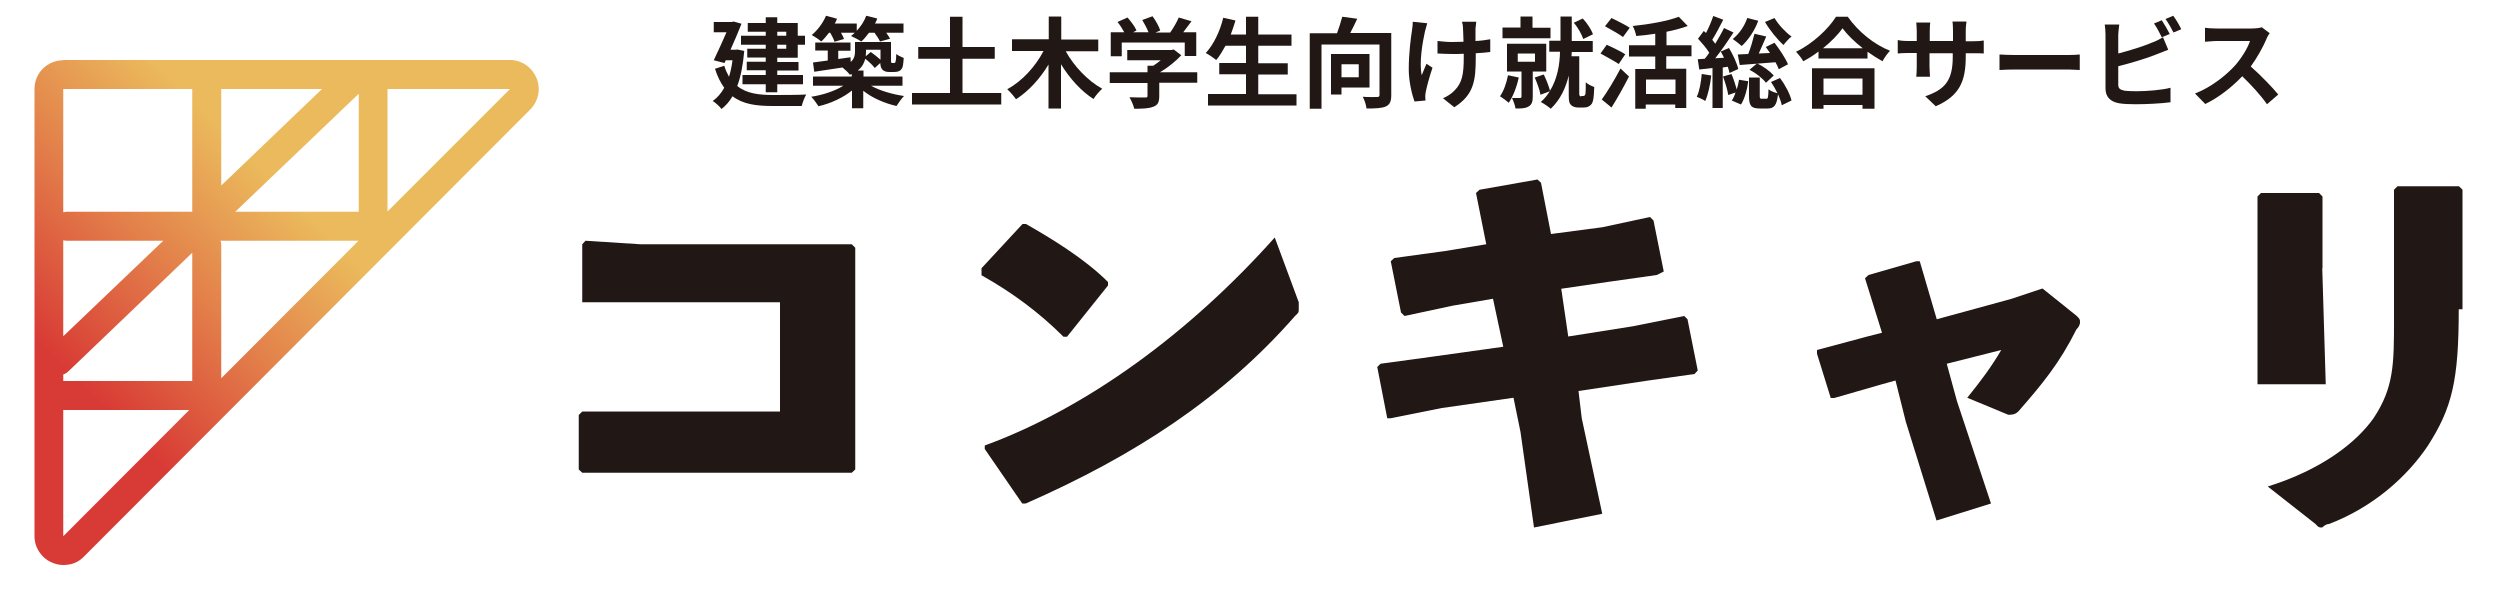 <svg version="1.1" id="logo07" xmlns="http://www.w3.org/2000/svg" xmlns:xlink="http://www.w3.org/1999/xlink" x="0px" y="0px" viewBox="0 0 100 24" style="enable-background:new 0 0 100 24;" xml:space="preserve" preserveAspectRatio="xMinYMid" width="100" height="24">
<style type="text/css">
	.st0{fill:#211714;}
	
		.st1{clip-path:url(#SVGID_00000060729848515895213540000009600756351209615265_);fill:url(#SVGID_00000050621588863543627560000016474402973469318071_);}
</style>
<g>
	<path class="st0" d="M31.45,1.43h-0.36V1.27h0.36V1.43z M31.45,1.95h-0.36V1.79h0.36V1.95z M30.63,1.43h-0.99v0.36h0.99v0.16h-0.74
		v0.35h0.74v0.17h-0.76v0.34h0.76V3H29.7v0.37h0.93v0.32h0.46V3.37h1.03V3h-1.03V2.82h0.85V2.48h-0.85V2.31h0.82V1.79h0.29V1.43
		h-0.29V0.92h-0.82V0.69h-0.46v0.23h-0.72v0.35h0.72V1.43z M29.5,1.98l-0.08,0.01h-0.2c0.16-0.36,0.32-0.73,0.44-1.04l-0.32-0.09
		l-0.07,0.02h-0.72v0.41h0.51c-0.15,0.34-0.34,0.77-0.51,1.12l0.43,0.11l0.05-0.11h0.27c-0.03,0.24-0.08,0.47-0.14,0.66
		c-0.07-0.13-0.14-0.27-0.19-0.44L28.6,2.75c0.1,0.32,0.23,0.57,0.37,0.76c-0.12,0.22-0.28,0.4-0.46,0.53
		c0.1,0.06,0.28,0.22,0.35,0.32c0.17-0.13,0.32-0.3,0.44-0.51c0.42,0.32,0.95,0.39,1.62,0.39h1.15c0.03-0.13,0.11-0.35,0.18-0.46
		C31.96,3.8,31.17,3.8,30.93,3.8c-0.58,0-1.07-0.06-1.44-0.36c0.14-0.37,0.23-0.84,0.28-1.4L29.5,1.98z"/>
	<path class="st0" d="M33.21,1.31c0.07,0.12,0.14,0.26,0.17,0.36l0.38-0.11c-0.02-0.07-0.07-0.16-0.12-0.25h0.55
		c-0.05,0.05-0.1,0.09-0.15,0.13c0.11,0.05,0.31,0.15,0.41,0.22c0.11-0.09,0.21-0.22,0.31-0.35h0.22c0.09,0.12,0.18,0.26,0.22,0.35
		l0.4-0.11c-0.03-0.07-0.09-0.15-0.15-0.24h0.69V0.94h-1.14c0.04-0.07,0.07-0.13,0.09-0.2l-0.44-0.11c-0.08,0.22-0.22,0.43-0.38,0.6
		V0.94h-0.88c0.04-0.06,0.07-0.13,0.09-0.19l-0.44-0.12c-0.12,0.29-0.34,0.58-0.57,0.77c0.11,0.06,0.29,0.18,0.38,0.26
		c0.1-0.09,0.21-0.22,0.31-0.35H33.21z M35.22,1.99v0.4c-0.11-0.1-0.26-0.22-0.39-0.31l-0.2,0.17c0-0.06,0.01-0.11,0.01-0.16v-0.1
		H35.22z M36.1,3.42V3.06h-1.56V2.82h-0.23c0.17-0.13,0.26-0.3,0.3-0.47c0.15,0.12,0.3,0.26,0.38,0.37l0.22-0.2
		c0.01,0.15,0.04,0.21,0.09,0.27c0.07,0.07,0.17,0.09,0.27,0.09h0.19c0.07,0,0.15-0.01,0.21-0.04c0.06-0.03,0.1-0.08,0.13-0.15
		c0.02-0.06,0.04-0.22,0.05-0.37c-0.09-0.04-0.23-0.1-0.3-0.16c0,0.13-0.01,0.23-0.02,0.27c-0.01,0.05-0.02,0.07-0.03,0.08
		c-0.01,0.01-0.03,0.01-0.05,0.01h-0.06c-0.02,0-0.03,0-0.04-0.02c-0.01-0.01-0.01-0.05-0.01-0.12V1.68h-1.44v0.39
		c0,0.14-0.03,0.28-0.17,0.41l-0.01-0.19l-0.49,0.07V2.03h0.49V1.7h-1.41v0.32h0.5v0.4c-0.22,0.03-0.42,0.06-0.59,0.08l0.05,0.37
		c0.32-0.05,0.72-0.11,1.13-0.17c0.09,0.07,0.24,0.21,0.29,0.29c0.03-0.01,0.05-0.02,0.08-0.03v0.1h-1.55v0.37h1.21
		c-0.33,0.21-0.82,0.37-1.28,0.44c0.09,0.09,0.22,0.27,0.29,0.38c0.48-0.11,0.98-0.34,1.34-0.63v0.71h0.45v-0.7
		c0.36,0.29,0.85,0.5,1.33,0.61c0.07-0.11,0.2-0.3,0.3-0.4c-0.48-0.07-0.98-0.22-1.32-0.41H36.1z"/>
	<polygon class="st0" points="38.5,3.72 38.5,2.35 39.79,2.35 39.79,1.88 38.5,1.88 38.5,0.67 38,0.67 38,1.88 36.73,1.88 
		36.73,2.35 38,2.35 38,3.72 36.48,3.72 36.48,4.18 40.05,4.18 40.05,3.72 	"/>
	<path class="st0" d="M43.93,2.04V1.58h-1.48V0.66h-0.5v0.91h-1.47v0.47h1.26c-0.32,0.62-0.86,1.21-1.45,1.53
		c0.11,0.1,0.27,0.28,0.35,0.4c0.5-0.32,0.96-0.82,1.3-1.39v1.76h0.5V2.57c0.35,0.57,0.8,1.07,1.3,1.39
		c0.08-0.13,0.24-0.32,0.35-0.41c-0.58-0.32-1.13-0.9-1.46-1.5H43.93z"/>
	<path class="st0" d="M44.88,1.7h2.51v0.54h0.46V1.29h-0.52c0.11-0.14,0.23-0.3,0.33-0.44l-0.51-0.15c-0.08,0.19-0.21,0.41-0.34,0.6
		h-0.59l0.19-0.08c-0.05-0.16-0.18-0.4-0.31-0.57l-0.41,0.15c0.09,0.15,0.19,0.34,0.25,0.49h-0.62l0.14-0.07
		c-0.06-0.15-0.22-0.36-0.36-0.52l-0.4,0.18C44.8,1,44.9,1.16,44.97,1.29h-0.54v0.96h0.44V1.7z M47.89,2.89H46.4
		c0.32-0.19,0.63-0.44,0.85-0.68l-0.3-0.23L46.86,2h-1.77v0.41h1.34c-0.09,0.08-0.2,0.15-0.3,0.22H45.9v0.26h-1.51v0.43h1.51v0.51
		c0,0.06-0.02,0.07-0.1,0.07c-0.08,0-0.37,0-0.62-0.01c0.07,0.13,0.16,0.32,0.19,0.46c0.33,0,0.58-0.01,0.76-0.08
		c0.19-0.07,0.24-0.19,0.24-0.43V3.31h1.52V2.89z"/>
	<path class="st0" d="M50.33,3.77V2.98h1.18V2.53h-1.18V1.83h1.33V1.38h-1.33V0.67h-0.49v0.71h-0.61c0.07-0.18,0.13-0.37,0.19-0.56
		l-0.49-0.11c-0.13,0.54-0.39,1.08-0.7,1.41c0.12,0.06,0.33,0.21,0.42,0.28c0.13-0.15,0.25-0.36,0.37-0.57h0.82v0.69h-1.07v0.45
		h1.07v0.79h-1.52v0.46h3.54V3.77H50.33z"/>
	<path class="st0" d="M54.35,3.09h-0.69V2.57h0.69V3.09z M54.78,3.5V2.16h-1.54v1.62h0.42V3.5H54.78z M55.65,1.32h-1.64
		c0.09-0.17,0.19-0.38,0.28-0.57l-0.6-0.08c-0.05,0.2-0.13,0.44-0.21,0.66h-1.09v3.02h0.47V1.78h2.32v2.01
		c0,0.07-0.02,0.09-0.1,0.09c-0.08,0-0.34,0.01-0.57-0.01c0.07,0.13,0.14,0.34,0.15,0.47c0.35,0,0.61-0.01,0.77-0.08
		c0.17-0.08,0.22-0.21,0.22-0.46V1.32z"/>
	<path class="st0" d="M59.05,0.87h-0.57c0.02,0.06,0.04,0.17,0.04,0.27c0.01,0.11,0.01,0.31,0.02,0.53c-0.15,0-0.3,0.01-0.45,0.01
		c-0.21,0-0.4-0.02-0.59-0.04v0.5c0.19,0.01,0.44,0.02,0.61,0.02c0.15,0,0.29,0,0.44-0.01v0.14c0,0.67-0.06,1.02-0.37,1.33
		c-0.11,0.12-0.31,0.25-0.46,0.31l0.45,0.36c0.79-0.5,0.86-1.07,0.86-2V2.13c0.22-0.01,0.42-0.03,0.58-0.05l0-0.51
		c-0.16,0.03-0.37,0.06-0.59,0.07v-0.5C59.03,1.05,59.04,0.95,59.05,0.87 M57.09,0.93l-0.58-0.06c0,0.1-0.01,0.23-0.03,0.34
		c-0.05,0.32-0.13,0.93-0.13,1.57c0,0.49,0.14,1.04,0.23,1.28l0.44-0.04c0-0.06-0.01-0.12-0.01-0.16c0-0.05,0.01-0.13,0.02-0.19
		c0.05-0.23,0.15-0.62,0.27-0.96l-0.24-0.16c-0.07,0.15-0.14,0.34-0.19,0.46C56.76,2.52,56.9,1.69,57,1.25
		C57.02,1.17,57.06,1.03,57.09,0.93"/>
	<path class="st0" d="M63.72,1.37c-0.07-0.19-0.23-0.44-0.41-0.63l-0.36,0.17c0.17,0.19,0.32,0.47,0.38,0.65L63.72,1.37z
		 M62.02,1.11H61.3V0.66h-0.48v0.44h-0.72v0.43h1.92V1.11z M60.32,3.01C60.26,3.32,60.15,3.64,60,3.85c0.1,0.06,0.27,0.19,0.35,0.26
		c0.17-0.25,0.32-0.63,0.4-1.01L60.32,3.01z M60.71,2.14h0.69v0.33h-0.69V2.14z M61.85,2.86V1.75h-1.57v1.11h0.58v1
		c0,0.04-0.02,0.06-0.06,0.06c-0.04,0-0.19,0-0.32,0c0.06,0.12,0.12,0.29,0.14,0.42c0.23,0,0.39,0,0.52-0.08
		c0.13-0.07,0.17-0.19,0.17-0.39V2.86H61.85z M63.25,3.86c-0.02,0-0.05-0.01-0.06-0.03c-0.01-0.01-0.02-0.04-0.02-0.06V2.25h-0.31
		c0-0.06,0.01-0.11,0.01-0.17h0.84V1.64h-0.84V0.66h-0.45v0.97h-0.45v0.44h0.43C62.39,2.57,62.3,3.14,62,3.63
		c-0.05-0.19-0.15-0.45-0.25-0.65L61.39,3.1c0.09,0.21,0.2,0.5,0.23,0.69l0.37-0.14c-0.09,0.15-0.21,0.3-0.36,0.43
		c0.12,0.06,0.31,0.19,0.4,0.27c0.39-0.37,0.6-0.84,0.72-1.33V3.8c0,0.25,0.02,0.33,0.09,0.4c0.07,0.07,0.18,0.1,0.28,0.1h0.23
		c0.09,0,0.18-0.02,0.24-0.07c0.07-0.05,0.11-0.11,0.13-0.21c0.03-0.09,0.04-0.33,0.05-0.54c-0.11-0.04-0.26-0.11-0.34-0.19
		c0,0.2,0,0.37-0.01,0.44c0,0.04-0.02,0.08-0.04,0.09c-0.01,0.02-0.04,0.02-0.07,0.02H63.25z"/>
	<path class="st0" d="M65.19,1.11C65.03,1,64.68,0.83,64.46,0.72L64.2,1.05c0.23,0.13,0.56,0.31,0.72,0.43L65.19,1.11z M65.01,2.17
		c-0.17-0.11-0.52-0.28-0.74-0.38l-0.25,0.35c0.23,0.13,0.57,0.31,0.73,0.42L65.01,2.17z M64.46,4.3c0.24-0.38,0.49-0.83,0.7-1.24
		l-0.34-0.32c-0.24,0.46-0.54,0.95-0.75,1.24L64.46,4.3z M67.02,3.76h-1.18V3.18h1.18V3.76z M67.66,2.25V1.81h-1V1.27
		c0.31-0.06,0.6-0.14,0.85-0.23l-0.36-0.37c-0.43,0.17-1.17,0.3-1.84,0.37c0.06,0.11,0.12,0.29,0.14,0.4
		c0.24-0.02,0.51-0.05,0.76-0.09v0.46h-1.05v0.45h1.05v0.5h-0.8v1.59h0.42V4.18h1.18v0.14h0.44V2.75h-0.8v-0.5H67.66z"/>
	<path class="st0" d="M70.6,0.88c0.18,0.31,0.49,0.7,0.74,0.92c0.08-0.11,0.22-0.26,0.32-0.34c-0.24-0.17-0.52-0.47-0.68-0.74
		L70.6,0.88z M71.52,2.57c-0.1-0.24-0.34-0.6-0.54-0.86l-0.35,0.17c0.06,0.08,0.11,0.16,0.17,0.24l-0.45,0.02
		c0.1-0.21,0.2-0.46,0.3-0.68l-0.47-0.11c-0.06,0.24-0.15,0.56-0.25,0.81c-0.15,0.01-0.3,0.01-0.42,0.02l0.08,0.42
		c0.39-0.03,0.92-0.07,1.43-0.11c0.06,0.1,0.1,0.2,0.13,0.28L71.52,2.57z M69.98,2.79c0.25,0.13,0.52,0.34,0.66,0.52l0.31-0.29
		c-0.14-0.16-0.41-0.37-0.67-0.48L69.98,2.79z M69.89,0.72c-0.11,0.33-0.33,0.64-0.58,0.84c0.1,0.07,0.28,0.21,0.36,0.28
		c0.26-0.24,0.52-0.62,0.66-1.01L69.89,0.72z M68.07,2.96c-0.03,0.33-0.09,0.69-0.2,0.91c0.09,0.04,0.26,0.11,0.34,0.17
		c0.11-0.25,0.2-0.64,0.24-1.02L68.07,2.96z M69.11,2.67c0.03,0.09,0.06,0.18,0.07,0.25l0.35-0.16c-0.05-0.23-0.21-0.57-0.37-0.84
		l-0.33,0.14c0.04,0.08,0.09,0.16,0.13,0.25l-0.35,0.02c0.25-0.31,0.51-0.7,0.73-1.03l-0.38-0.18c-0.09,0.19-0.22,0.41-0.35,0.63
		c-0.04-0.05-0.08-0.11-0.12-0.16c0.14-0.22,0.3-0.53,0.44-0.8l-0.4-0.15c-0.07,0.21-0.18,0.47-0.29,0.68
		c-0.03-0.03-0.06-0.06-0.09-0.08l-0.23,0.31c0.16,0.17,0.34,0.38,0.45,0.56c-0.06,0.09-0.12,0.17-0.18,0.24l-0.28,0.02l0.06,0.41
		l0.53-0.06v1.6h0.41V2.7L69.11,2.67z M68.92,3.06C69.01,3.3,69.1,3.6,69.13,3.8l0.29-0.1c-0.04,0.13-0.09,0.24-0.15,0.32l0.37,0.16
		c0.15-0.24,0.25-0.61,0.29-0.93l-0.37-0.06c-0.02,0.13-0.05,0.26-0.09,0.39c-0.05-0.19-0.13-0.43-0.21-0.62L68.92,3.06z
		 M70.84,3.28c0.09,0.13,0.18,0.29,0.26,0.45c-0.12-0.03-0.29-0.09-0.36-0.16c-0.01,0.34-0.02,0.38-0.09,0.38h-0.18
		c-0.07,0-0.08-0.01-0.08-0.12V3.1h-0.43v0.73c0,0.38,0.07,0.51,0.43,0.51h0.31c0.26,0,0.37-0.12,0.42-0.57
		c0.07,0.16,0.13,0.31,0.15,0.44l0.39-0.19c-0.06-0.26-0.25-0.62-0.46-0.9L70.84,3.28z"/>
	<path class="st0" d="M74.5,3.79h-1.56V3.14h1.56V3.79z M72.48,4.35h0.46V4.2h1.56v0.15h0.48V2.73h-2.5V4.35z M72.92,1.93
		c0.32-0.26,0.6-0.54,0.78-0.8c0.19,0.26,0.48,0.54,0.81,0.8H72.92z M73.44,0.67c-0.3,0.48-0.93,1.08-1.6,1.4
		c0.1,0.1,0.23,0.27,0.29,0.38c0.21-0.11,0.42-0.24,0.61-0.39v0.28h1.96V2.07c0.2,0.14,0.4,0.27,0.6,0.38
		c0.08-0.15,0.19-0.3,0.3-0.42c-0.63-0.25-1.26-0.75-1.69-1.36H73.44z"/>
	<path class="st0" d="M78.63,2.26V2.13h0.29c0.21,0,0.35,0,0.43,0.01V1.62c-0.11,0.02-0.23,0.03-0.43,0.03h-0.29V1.23
		c0-0.16,0.02-0.29,0.03-0.37h-0.56c0.01,0.08,0.02,0.21,0.02,0.37v0.41h-0.93V1.25c0-0.15,0.01-0.28,0.02-0.35h-0.56
		c0.01,0.12,0.02,0.24,0.02,0.35v0.39h-0.34c-0.2,0-0.36-0.02-0.42-0.04v0.54c0.09-0.01,0.23-0.02,0.42-0.02h0.34v0.54
		c0,0.18-0.01,0.33-0.02,0.41h0.55c0-0.08-0.02-0.24-0.02-0.41V2.13h0.93v0.15c0,0.97-0.34,1.31-1.1,1.57l0.42,0.4
		C78.39,3.83,78.63,3.24,78.63,2.26"/>
	<path class="st0" d="M79.98,2.18V2.8c0.15-0.01,0.41-0.02,0.63-0.02h2.12c0.17,0,0.37,0.02,0.46,0.02V2.18
		c-0.1,0.01-0.28,0.02-0.46,0.02h-2.12C80.41,2.2,80.13,2.19,79.98,2.18"/>
	<path class="st0" d="M86.47,0.81l-0.31,0.13c0.11,0.15,0.23,0.39,0.31,0.55l0.32-0.13C86.71,1.2,86.57,0.96,86.47,0.81 M86.93,0.63
		l-0.31,0.13c0.11,0.15,0.24,0.38,0.32,0.54l0.31-0.13C87.19,1.03,87.04,0.78,86.93,0.63 M84.77,0.98h-0.58
		c0.02,0.12,0.03,0.32,0.03,0.41v2.15c0,0.34,0.2,0.53,0.54,0.59c0.17,0.03,0.41,0.04,0.66,0.04c0.43,0,1.03-0.03,1.4-0.08V3.51
		c-0.32,0.09-0.96,0.14-1.37,0.14c-0.18,0-0.34-0.01-0.46-0.02c-0.18-0.04-0.26-0.08-0.26-0.25V2.65c0.51-0.13,1.15-0.32,1.54-0.48
		c0.13-0.05,0.31-0.12,0.46-0.18l-0.21-0.5c-0.15,0.09-0.29,0.16-0.43,0.21c-0.35,0.15-0.9,0.32-1.36,0.44V1.39
		C84.74,1.28,84.75,1.1,84.77,0.98"/>
	<path class="st0" d="M90.79,1.33l-0.32-0.24c-0.08,0.03-0.24,0.05-0.41,0.05h-1.39c-0.12,0-0.36-0.01-0.47-0.03v0.56
		c0.08,0,0.3-0.03,0.47-0.03H90c-0.09,0.28-0.33,0.67-0.59,0.97c-0.37,0.41-0.98,0.89-1.61,1.13l0.41,0.42
		c0.54-0.26,1.06-0.67,1.48-1.11c0.37,0.36,0.74,0.76,0.99,1.12l0.45-0.39C90.9,3.5,90.42,3,90.03,2.66
		c0.26-0.36,0.49-0.78,0.62-1.08C90.68,1.49,90.75,1.37,90.79,1.33"/>
	<polygon class="st0" points="25.61,9.77 31.75,9.77 34.07,9.77 34.21,9.91 34.21,11.95 34.21,16.73 34.21,18.78 34.07,18.91 
		31.75,18.91 25.47,18.91 23.29,18.91 23.15,18.78 23.15,16.6 23.29,16.46 25.34,16.46 31.2,16.46 31.2,12.09 25.47,12.09 
		23.29,12.09 23.29,9.77 23.42,9.63 	"/>
	<path class="st0" d="M39.26,10.73l1.64-1.77h0.14c0.96,0.55,2.32,1.36,3.28,2.32v0.14l-1.64,2.05h-0.14
		c-0.96-0.96-2.05-1.77-3.28-2.46V10.73z M51.95,12.09v0.27c0,0.14,0,0.14-0.14,0.27c-2.87,3.28-6.41,5.59-10.78,7.51h-0.14
		l-1.5-2.18v-0.14c4.09-1.5,8.19-4.5,11.6-8.32L51.95,12.09z"/>
	<polygon class="st0" points="64.09,9.09 66,8.68 66.14,8.82 66.55,10.86 66.27,11 64.36,11.27 62.45,11.55 62.73,13.46 
		65.32,13.05 67.37,12.64 67.5,12.77 67.91,14.82 67.78,14.96 65.87,15.23 63.14,15.64 63.27,16.73 64.09,20.55 61.36,21.1 
		60.82,17.28 60.54,15.91 57.68,16.32 55.63,16.73 55.49,16.73 55.09,14.68 55.22,14.55 57.27,14.27 60.13,13.87 59.72,11.95 
		58.09,12.23 56.18,12.64 56.04,12.5 55.63,10.45 55.77,10.32 57.81,10.04 59.45,9.77 59.04,7.72 59.18,7.59 61.5,7.18 61.64,7.31 
		62.04,9.36 	"/>
	<path class="st0" d="M75.28,15.37l-1.91,0.55h-0.14l-0.55-1.77V14l2.05-0.55l0.55-0.14l-0.68-2.18L74.74,11l1.91-0.55h0.14
		l0.68,2.32l3-0.82l1.23-0.41l1.36,1.09c0.14,0.14,0.14,0.14,0.14,0.27c0,0,0,0.14-0.14,0.27c-0.68,1.36-1.36,2.18-2.32,3.28
		c-0.14,0.14-0.27,0.14-0.41,0.14l-1.64-0.68c0.55-0.68,0.96-1.23,1.36-1.91l-2.18,0.55l0.41,1.5l1.36,4.09l-2.18,0.68l-1.23-3.96
		l-0.41-1.64L75.28,15.37z"/>
	<path class="st0" d="M92.89,10.73l0.14,4.64h-2.73v-4.64V7.86l0.14-0.14h2.32l0.14,0.14V10.73z M98.35,12.36
		c0,2.87-0.27,3.96-1.23,5.46c-0.82,1.23-2.18,2.46-3.96,3.14c-0.14,0-0.27,0.14-0.27,0.14c-0.14,0-0.14,0-0.27-0.14l-1.91-1.5
		c2.18-0.68,3.55-1.77,4.23-2.73c0.82-1.23,0.82-2.18,0.82-3.96V7.59l0.14-0.14h2.46l0.14,0.14v4.78H98.35z"/>
	<g>
		<defs>
			<path id="SVGID_1_" d="M2.53,16.4h5.04l-5.04,5.05V16.4z M2.53,14.98c0.08-0.03,0.15-0.07,0.21-0.13l4.95-4.74v5.13H2.53V14.98z
				 M8.85,9.79c0-0.06-0.01-0.11-0.03-0.17c0.03,0.01,0.05,0.01,0.08,0.01h5.44l-5.49,5.5V9.79z M2.53,9.61
				c0.05,0.01,0.1,0.02,0.15,0.02h3.85l-4,3.82V9.61z M14.35,3.75v4.72H9.41L14.35,3.75z M2.53,3.56h5.16v4.91H2.68
				c-0.05,0-0.1,0.01-0.15,0.02V3.56z M8.85,3.56h4.03L8.85,7.42V3.56z M15.5,3.56h4.9l-4.9,4.9V3.56z M2.53,2.41
				c-0.31,0-0.6,0.12-0.82,0.34C1.5,2.96,1.38,3.25,1.38,3.56v17.89c0,0.23,0.07,0.45,0.2,0.64c0.13,0.19,0.31,0.34,0.52,0.42
				c0.21,0.09,0.44,0.11,0.67,0.07c0.22-0.04,0.43-0.15,0.59-0.32L21.21,4.38c0.16-0.16,0.27-0.37,0.32-0.59
				c0.04-0.22,0.02-0.46-0.07-0.67c-0.09-0.21-0.23-0.39-0.42-0.52c-0.19-0.13-0.41-0.2-0.64-0.2H2.53z"/>
		</defs>
		<clipPath id="SVGID_00000023257833046534688030000015096099817312757693_">
			<use xlink:href="#SVGID_1_"  style="overflow:visible;"/>
		</clipPath>
		
			<linearGradient id="SVGID_00000023995245341822492820000006550253355976660610_" gradientUnits="userSpaceOnUse" x1="-838.559" y1="468.461" x2="-837.456" y2="468.461" gradientTransform="matrix(15.381 -15.363 15.363 15.381 5703.709 -20067.236)">
			<stop  offset="0" style="stop-color:#D83A35"/>
			<stop  offset="0.18" style="stop-color:#D83A35"/>
			<stop  offset="0.434" style="stop-color:#E3824B"/>
			<stop  offset="0.65" style="stop-color:#EBBA5C"/>
			<stop  offset="1" style="stop-color:#EBBA5C"/>
		</linearGradient>
		
			<polygon style="clip-path:url(#SVGID_00000023257833046534688030000015096099817312757693_);fill:url(#SVGID_00000023995245341822492820000006550253355976660610_);" points="
			11.46,32.72 31.68,12.53 11.49,-7.69 -8.73,12.5 		"/>
	</g>
</g>
</svg>
